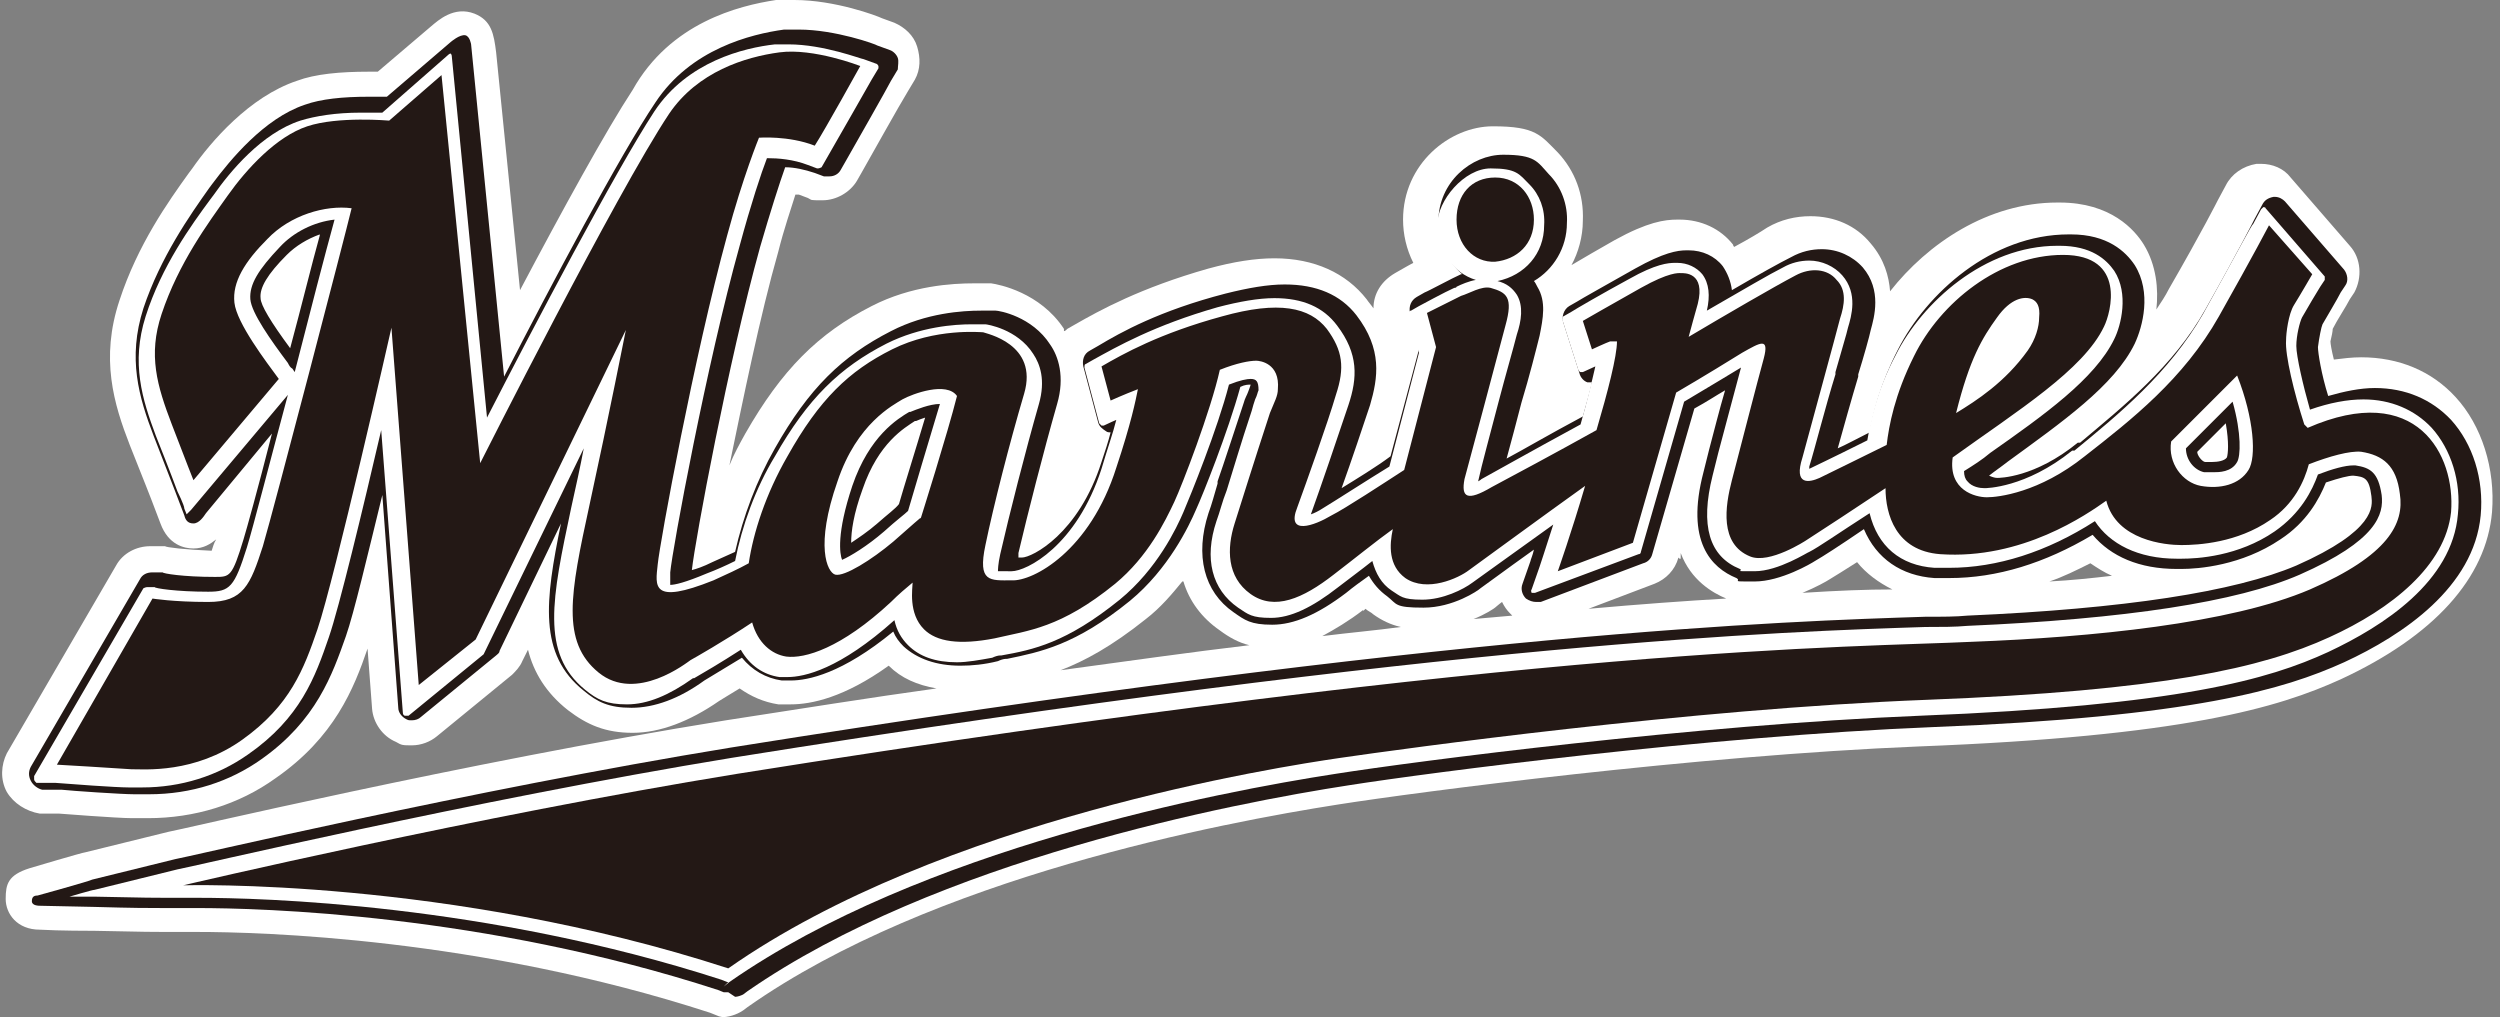 <svg xmlns="http://www.w3.org/2000/svg" viewBox="0 0 219.7 89.4"><rect x="0" y="0" width="219.7" height="89.4" fill="#808080" stroke="none"/><defs><style>.d{fill:#fff}.e{fill:#231815}</style></defs><g id="b"><g id="c"><path class="d" d="M64 89.4c-.4 0-.7 0-1.1-.2l-.5-.2c-20.3-6.6-39.6-7.1-45.1-7.1s-3.5 0-9-.1c-.3 0-3.1 0-4.8-.1-2 0-3-1.4-3-2.7s.2-2.1 2.1-2.7c0 0 4.7-1.4 4.9-1.4l7.3-1.8c.3 0 26-6.1 49-9.8 6.5-1 12.7-2 18.5-2.8-1.7-.3-3.1-.9-4.2-2-3.9 2.8-6.8 3.4-8.6 3.4h-1.1c-1.3-.2-2.4-.7-3.4-1.4-.8.5-1.5.9-1.8 1.1-2.6 1.8-5.2 2.8-7.6 2.8s-4-.7-5.7-2c-1.9-1.5-3-3.3-3.5-5.3l-.5 1c-.2.5-.6.9-.9 1.2l-6.6 5.4c-.6.5-1.4.8-2.2.8s-.9 0-1.4-.3c-1.2-.5-2-1.7-2.1-2.9l-.4-5.3c-1.2 3.5-2.9 7.8-8.1 11.4-3.2 2.3-7.1 3.5-11.2 3.5h-1.4c-1.3 0-6.4-.4-6.4-.4H3.5c-1.2-.2-2.3-.9-2.9-1.9-.6-1.1-.5-2.4 0-3.4l9.6-16.5c.6-1.1 1.8-1.7 3-1.7H14.5c.1.1 1.7.3 4.1.4.1-.3.2-.7.4-1-.5.4-1.1.8-2 .8-.8 0-2.2-.3-2.9-2.2l-.8-2.1s-.7-1.8-1.9-4.8c-1.4-3.6-2.6-7.6-.9-12.7 1.6-4.9 4.3-8.7 6.1-11.2l.3-.4c1.6-2.3 5-6.3 9.2-7.7 1.6-.6 3.8-.8 6.3-.8h.8l4.7-4c.6-.5 2-1.8 3.8-1.1 1.5.6 1.7 1.8 1.9 3.4l2.1 20.9c3.7-7 7.6-14.1 9.9-17.6C58.9 2 64.9.5 68.2 0h1.6c3.6 0 7.3 1.4 7.7 1.6l1.1.4c.9.4 1.7 1.1 2 2.1.3 1 .3 2-.2 2.9l-.6 1c-.8 1.3-3.3 5.8-4.1 7.2l-.4.7c-.6 1-1.8 1.7-3 1.7s-.9 0-1.3-.2l-.8-.3h-.3c-.4 1.3-1 3-1.5 5-1.6 5.6-3.1 13-4.3 18.8.4-1 .9-1.9 1.4-2.8 3.2-5.6 6.4-8.8 11.1-11.2 3.5-1.8 7.1-2 9-2h1.5c.7.1 4.3.8 6.4 4v.2c.1 0 .2-.1.3-.2l.7-.4c2.1-1.2 5.7-3.2 11.7-4.9 2.2-.6 4.1-.9 5.8-.9 3.5 0 6.3 1.3 8.1 3.6.2.3.4.5.6.8 0-1.3.7-2.4 1.9-3.1l.7-.4c.2-.1.5-.3.9-.5-.6-1.2-.9-2.5-.9-3.8 0-4.9 4.1-8.2 7.9-8.2s4.2.8 5.7 2.3c1.5 1.6 2.3 3.7 2.2 6 0 1.4-.4 2.8-1 3.9 1-.6 2.4-1.4 3.8-2.2 2.9-1.6 4.4-1.8 5.5-1.8h.2c1.9 0 3.6.8 4.7 2.2 0 0 0 .1.1.2 1.3-.7 2.3-1.3 2.9-1.7 1.2-.7 2.5-1 3.8-1 2.1 0 4 .8 5.3 2.4 1.2 1.4 1.6 2.9 1.7 4.2 3.3-4.2 8.6-7.8 14.7-7.8h.2c4.5 0 6.6 2.4 7.4 3.7 1.1 1.8 1.3 3.9 1.1 5.7.4-.6.8-1.2 1.1-1.8 3-5.2 4.3-7.8 4.3-7.8l.7-1.3c.5-1 1.5-1.7 2.7-1.9h.4c1 0 2 .4 2.6 1.2l5.2 6c1 1.1 1.1 2.8.4 4.1l-.4.6c-.3.6-1.1 1.8-1.5 2.6 0 .2-.1.7-.2 1.1 0 .2.1.8.3 1.6.8-.1 1.6-.2 2.4-.2 3.3 0 6.2 1.2 8.3 3.5 2.3 2.5 3.5 6.3 3.2 10.1-.5 5.8-5.1 10.9-13.3 14.7-5.5 2.5-13.8 5-37.1 5.9-19.6.8-44 4-51 5.1-10.2 1.6-35.7 6.4-51.9 17.8l-.4.3c-.6.4-1.3.6-2 .6zm39.9-38.3c-.9 1.1-1.9 2.3-3.2 3.3-3 2.4-5.4 3.7-7.5 4.5 5.9-.8 11.5-1.6 16.6-2.2-.9-.2-1.8-.7-2.6-1.3-1.6-1.1-2.7-2.6-3.2-4.3zm15.9 2.5c-1.3 1-2.5 1.7-3.6 2.3 2.4-.3 4.7-.5 6.9-.8-.9-.2-1.7-.6-2.4-1.1-.2-.2-.5-.3-.7-.5l-.2.2zm11.7-.3c-.2.2-1 .7-2 1.1 1.2-.1 2.3-.2 3.4-.3l-.2-.2c-.3-.3-.5-.6-.7-1 0 0-.4.3-.5.4zm16-4.3c-.3 1.1-1.1 1.9-2.1 2.3l-5.8 2.2c4.5-.4 8.6-.7 12.1-.9-1.2-.5-3.1-1.6-4-4v.5h-.1zm13.3 1.9c-.3.2-1.2.7-2.4 1.2 3.1-.2 5.7-.3 7.9-.3-1.2-.6-2.3-1.4-3.1-2.4-1.1.7-1.9 1.2-2.4 1.5zm22.9-1.4c-1.2.6-2.4 1.2-3.6 1.6 1.9-.1 3.8-.3 5.5-.5-.7-.3-1.3-.7-1.9-1.1z"/><path class="e" d="M64 87.2h-.4l-.5-.2c-20.6-6.7-40.2-7.2-45.8-7.2s-5.2 0-9-.1c-.4 0-4.7-.1-4.7-.1-.2 0-.8 0-.8-.4s.2-.5.5-.5c0 0 4.7-1.3 4.8-1.4l7.3-1.8c.3 0 26.1-6.1 48.8-9.8 63.8-10.2 92.7-11.1 105-11.5h.1c1.4 0 2.6 0 3.6-.1 13.8-.6 23.5-2.1 28.9-4.4 7-3.1 6.7-5.2 6.6-6.1-.2-1.6-.6-1.7-1.6-1.8-.4 0-1.2.2-2.4.6-.6 1.5-1.7 3.5-4 5-3.4 2.3-7.2 2.6-8.7 2.6h-.4c-3.3 0-5.8-1.1-7.4-3-4.2 2.5-8.4 3.8-12.6 3.8H170c-2.9-.2-5.1-1.7-6.2-4.3-2.2 1.5-3.6 2.4-4.3 2.8-.3.2-3 1.8-5.3 1.8s-1.1 0-1.6-.3c-2.2-.9-4.5-3.2-2.9-9.3l.5-2c.4-1.5.9-3.5 1.4-5.2-.7.4-1.6 1-2.7 1.6l-3.7 12.8c-.1.4-.4.7-.8.8l-9 3.4h-.4c-.3 0-.6-.1-.9-.3-.3-.3-.5-.8-.3-1.3l.7-2c0-.1.2-.5.3-1-2.8 2-4.4 3.2-4.7 3.4-.2.2-2.4 1.7-5 1.7s-2.3-.3-3.2-1c-.7-.5-1.2-1.1-1.6-1.8-.7.5-1.4 1-2 1.5-2.5 1.9-4.6 2.8-6.5 2.8s-2.4-.4-3.4-1.1c-2.6-1.8-3.4-5-2.2-8.7.3-.8.5-1.6.8-2.6v-.2c.6-1.7 1.3-3.9 2.3-6.9.1-.4.3-.7.4-1 .1-.3.2-.5.2-.6-.2 0-.5 0-.9.2-1.1 4-3.3 9.5-3.9 10.8-.6 1.4-2.4 5.2-5.8 8-4.8 3.9-7.9 4.5-10.8 5.1h-.1c-.2 0-.5.1-.7.2-1.2.3-2.3.4-3.3.4-2.1 0-3.8-.6-5-1.7-.4-.4-.7-.8-.9-1.3-4.5 3.7-7.5 4.3-9 4.3h-.8c-1.4-.2-2.6-.9-3.5-2-1.5.9-2.8 1.7-3.3 2-2.2 1.6-4.4 2.4-6.4 2.4s-3-.5-4.2-1.5c-4-3.2-3.4-7.9-2-14.7l-5.4 11.2c0 .2-.2.3-.3.4L37 63c-.2.2-.5.3-.8.3s-.3 0-.5-.1c-.4-.2-.7-.6-.7-1l-1.4-18.7c-1.3 5.3-2.5 10.4-3.2 12.4-1.2 3.4-2.6 7.4-7.4 10.8-2.8 2-6.2 3.1-9.9 3.1h-1.3c-1.1 0-5.5-.3-6.4-.4H3.7c-.4-.1-.8-.4-1-.8-.2-.4-.2-.8 0-1.2l9.6-16.5c.2-.4.6-.6 1.1-.6H14.3c0 .1 1.8.4 4.6.4 1.3 0 1.5 0 2.5-3.3.3-1 1.2-4.2 2.5-9.3l-5.8 7c-.2.3-.6.9-1.1.9-.5 0-.7-.3-.8-.7l-.8-2.1s-.7-1.8-1.9-4.9c-1.3-3.4-2.3-6.8-.9-11.2 1.5-4.5 4.1-8.2 5.8-10.6l.3-.4c1.5-2 4.5-5.7 8.1-6.9 1.4-.5 3.3-.7 5.6-.7H34l5.6-4.8s.8-.7 1.3-.6c.4.1.5.8.5.8l2.9 29.2c4.1-8 10.2-19.5 13.3-24.1 3.1-4.7 8.4-6 11.3-6.4h1.3c3.2 0 6.8 1.3 6.9 1.4l1.1.4c.3.1.6.4.7.7.1.3 0 .7 0 1l-.6 1c-.3.6-3.2 5.7-4 7.1l-.4.7c-.2.4-.6.6-1 .6h-.5l-.8-.3c-.9-.3-1.8-.5-2.6-.5-.5 1.4-1.3 3.9-2.2 7-2.8 10.1-5.7 25.7-6 28.4.4-.1 1-.3 1.8-.7.7-.3 1.3-.6 2-.9.7-3.1 1.9-6.3 3.5-9.1 3-5.3 5.9-8.1 10.2-10.3 3.1-1.6 6.3-1.8 7.9-1.8h1.3c.3 0 3.2.5 4.8 3 .7 1 1.3 2.8.6 5.2-1.2 4.2-2.6 9.7-3.4 13.1v.4h.3c.9 0 5-2.1 7-8.4.3-.9.6-1.8.8-2.6-.1 0-.3 0-.4-.1-.3-.2-.6-.4-.7-.8l-1.3-4.9c-.1-.5 0-1.1.6-1.4l.7-.4c2-1.2 5.4-3.1 11.2-4.6 2-.5 3.7-.8 5.2-.8 2.8 0 4.9.9 6.3 2.7 2.3 3 1.9 5.5 1.2 7.9-.6 1.8-1.6 4.8-2.5 7.3 1.3-.8 3.1-1.9 4.3-2.8l2.5-9.4-.8-3.2c-.1-.6.1-1.1.6-1.4l.7-.4c.3-.1 2.5-1.3 3.2-1.6h.1c-1.3-1.1-2.1-2.8-2.1-4.6 0-3.5 2.9-5.9 5.7-5.9s3 .6 4 1.7c1.1 1.1 1.7 2.7 1.6 4.3 0 2.2-1.2 4.1-2.9 5.1.1.1.2.3.3.5.8 1.3.5 2.8.2 4.3-.3 1.2-.9 3.6-1.6 5.9-.4 1.6-.9 3.4-1.3 4.9 1.5-.8 3.7-2.1 6.7-3.7.3-1.1.6-2.1.8-3h-.4c-.3-.1-.6-.4-.7-.8l-1.4-4.4c-.2-.5 0-1.2.5-1.5l.7-.4c.3-.2 2.8-1.6 5.1-2.9 2.5-1.4 3.7-1.6 4.5-1.6h.2c1.2 0 2.3.5 3 1.4.4.6.7 1.3.8 2.1 2.4-1.4 4.2-2.4 5.2-2.9.9-.5 1.8-.7 2.7-.7 1.4 0 2.7.6 3.6 1.6 1.7 2 1 4.4.7 5.5-.1.5-.6 2.3-1.1 3.9v.2c-.6 2-1.3 4.5-1.8 6.3.7-.3 1.6-.8 2.8-1.4.3-1.7.9-4.2 2.5-7.3 2.5-4.9 8.2-10.1 15-10.1h.2c3.2 0 4.8 1.5 5.6 2.7 1.5 2.4.7 5.4 0 6.9-1.8 3.7-6.4 6.9-11.2 10.4-.5.4-1.1.8-1.6 1.2.2.1.5.2.7.2s3.3 0 7.1-3.1h.2c3.8-3.2 8.2-6.7 11-11.7 3-5.3 4.3-7.9 4.3-7.9l.7-1.3c.2-.4.5-.6 1-.7h.1c.4 0 .7.2.9.4l5.2 6c.3.4.4 1 .1 1.4l-.4.6c-.3.6-1.2 2.1-1.6 2.8-.1.2-.3 1.2-.4 2 0 .5.3 2.4.9 4.3 1.4-.4 2.8-.7 4.1-.7 2.7 0 5 1 6.7 2.8 1.9 2.1 2.9 5.2 2.6 8.4-.6 6.3-6.8 10.5-12 12.9-5.3 2.4-13.3 4.8-36.2 5.7-19.7.8-44.2 4-51.2 5.1-10.4 1.6-36.3 6.6-52.9 18.1l-.4.3c-.2.1-.5.2-.7.2zm17.3-50.5c-.3.1-.6.2-.8.3h-.1c-.9.6-3.2 1.9-4.6 6-.8 2.2-1 3.7-1 4.7.6-.4 1.5-1 2.3-1.7.9-.8 1.6-1.3 1.9-1.7.4-1.4 1.5-4.9 2.3-7.6zm111.8 3.1c.1.4.5.8.7.8h.6c.5 0 1.1-.1 1.3-.4.1-.3.2-1.3-.1-3l-2.5 2.5zm-165-19.2c-1.1.4-2.1 1-2.9 1.8-1.7 1.7-2.4 2.9-2.3 3.8 0 .6.9 2.1 2.6 4.4 1-3.7 1.9-7.4 2.6-9.9z"/><path class="d" d="M64 86.3h-.1l-.5-.2c-20.7-6.7-40.5-7.2-46-7.2s-3.6 0-9-.1H6.1s2-.6 2.2-.6l7.3-1.8c.3 0 26.1-6.1 48.7-9.8 63.7-10.2 92.6-11.1 104.9-11.5 1.4 0 2.6 0 3.7-.1 13.9-.6 23.7-2.1 29.2-4.5 6.8-3 7.4-5.3 7.2-7-.3-2-1-2.4-2.3-2.6h-.2c-.7 0-1.8.3-3.1.8-.5 1.4-1.5 3.4-3.8 5-3.2 2.2-6.8 2.4-8.2 2.4h-.4c-3.4 0-5.9-1.3-7.2-3.3-4.2 2.7-8.6 4.1-12.8 4.1H170c-3-.2-5-1.9-5.7-4.8-2.8 1.8-4.5 3-5.3 3.4-.1 0-2.7 1.7-4.8 1.7s-.9 0-1.3-.2c-2.7-1.1-3.5-3.8-2.4-8.2l.5-2c.6-2.3 1.5-5.6 2-7.5-.8.5-2.5 1.5-5 3l-3.8 13.2s0 .2-.2.2l-9.1 3.4h-.1-.2s-.1-.2 0-.3l.7-2s.5-1.5 1.2-3.7c-4.3 3.1-6.7 4.8-7.1 5.1-.8.6-2.6 1.5-4.4 1.5s-1.9-.3-2.7-.8c-.9-.6-1.4-1.5-1.7-2.6-1 .8-2.1 1.6-3 2.3-2.3 1.8-4.2 2.7-5.9 2.7s-2-.3-2.9-.9c-2.3-1.6-3-4.3-1.9-7.6.3-.8.5-1.7.9-2.7.6-1.9 1.2-4 2.2-7 .1-.4.2-.7.3-1 .2-.4.2-.6.3-.8 0-.8-.2-1-.7-1-.3 0-.9.1-1.9.5-1 3.9-3.4 9.8-4 11.2-.6 1.4-2.3 5-5.6 7.7-4.7 3.8-7.6 4.4-10.4 4.9h-.1c-.2 0-.5.1-.7.2-1.1.2-2.2.4-3.1.4-1.9 0-3.3-.5-4.3-1.5-.6-.6-1-1.3-1.2-2.2-4.8 4.3-7.9 5-9.4 5h-.7c-1.4-.2-2.6-1-3.4-2.4-1.7 1.1-3.4 2.1-4.1 2.5h-.1c-2.1 1.5-4 2.3-5.8 2.3s-2.6-.4-3.7-1.3c-3.9-3.2-2.9-8-1.2-16 .4-1.8.8-3.6 1.1-5.2l-8.8 18.1-6.6 5.4H35.6c-.1 0-.2-.1-.2-.3l-1.9-24.8c-1.6 6.9-3.7 15.6-4.6 18.2-1.2 3.5-2.5 7.1-7.1 10.3-2.7 1.9-5.9 2.9-9.3 2.9h-1.2c-1.1 0-5.2-.3-6.4-.4H3.2c-.1-.1-.2-.2-.2-.3v-.3l9.6-16.5s.2-.1.3-.1h.7c0 .1 1.9.4 4.7.4 1.9 0 2.3-.4 3.4-3.9.5-1.6 2.2-8.2 3.6-13.4l-8.5 10.1-.4.4-.2-.5c0-.3-.6-1.5-.6-1.5s-.7-1.9-1.9-4.9c-1.2-3.2-2.2-6.4-.9-10.5 1.4-4.4 4-8 5.7-10.3l.3-.4c1.4-2 4.2-5.4 7.6-6.5 1.3-.4 3.1-.7 5.3-.7h1.9l5.7-5s.2-.2.3-.2c0 0 .1.1.1.2l3.1 31.8c4-7.8 11.3-21.7 14.7-26.9 2.9-4.4 7.9-5.6 10.6-5.9h1.2c3.1 0 6.4 1.3 6.6 1.3l1.1.4s.1 0 .2.2V6l-.6 1c-.1.2-3.2 5.6-4 7l-.4.7s-.2.1-.3.1h-.1l-.8-.3c-1.3-.5-2.6-.6-3.6-.6-.5 1.3-1.4 4-2.4 7.7-2.9 10.4-5.9 26.6-6.1 28.7v1.1c.4 0 1.3-.2 3.2-1 .8-.3 1.7-.7 2.5-1.1.6-3.1 1.8-6.4 3.5-9.2 2.9-5.1 5.7-7.8 9.8-9.9 3-1.5 6-1.7 7.5-1.7h1.2c.1 0 2.8.4 4.2 2.6.6.9 1.1 2.3.5 4.4-1.2 4.2-2.6 9.7-3.4 13.2-.2.9-.2 1.4-.2 1.5H88.9c1.3 0 5.7-2.2 7.9-9 .5-1.7 1-3.1 1.3-4.3 0 0-.7.3-1.1.5h-.2l-.2-.2-1.3-4.9c0-.1 0-.3.1-.3l.7-.4c2-1.1 5.3-3 10.9-4.6 1.9-.5 3.6-.8 5-.8 2.5 0 4.3.8 5.5 2.4 1.9 2.5 1.8 4.6 1 7-.8 2.4-2.5 7.4-3.3 9.6.3-.1.7-.3 1-.5 1-.6 4.1-2.6 5.9-3.7l2.6-10-.9-3.4c0-.1 0-.3.2-.3l.7-.4s2.4-1.3 3.1-1.6c0 0 .2 0 .2-.1.4-.2 1.1-.5 1.7-.6-2-.6-3.4-2.6-3.4-4.8s2.4-5 4.7-5 2.5.5 3.4 1.4c.9.9 1.4 2.2 1.3 3.6 0 2.5-1.7 4.4-4.1 4.9.8.2 1.3.6 1.7 1.2.6 1 .4 2.3 0 3.5-.3 1.2-1 3.6-1.6 5.9-.7 2.7-1.5 5.6-1.8 7 0 0 .2-.1.3-.2 1.1-.6 4.1-2.3 8.7-4.8.6-2.1 1-3.8 1.3-5.1l-1.1.5h-.2s-.1 0-.2-.2l-1.4-4.4c0-.1 0-.3.1-.3l.7-.4c.3-.2 2.7-1.6 5.1-2.9 2.3-1.3 3.4-1.4 4-1.4h.2c.9 0 1.7.4 2.2 1 .6.8.7 1.9.4 3.2 3.3-1.9 5.5-3.2 6.7-3.8.7-.4 1.5-.6 2.3-.6 1.1 0 2.2.5 2.9 1.3 1.4 1.6.8 3.6.5 4.6-.1.5-.6 2.1-1.1 3.9v.2c-.9 2.9-1.8 6.5-2.3 8.1v.2c.4-.2 1.7-.8 5.1-2.5.3-1.7.8-4.3 2.5-7.5 2.3-4.6 7.8-9.6 14.2-9.6h.2c2.8 0 4.1 1.2 4.8 2.2 1.3 2 .6 4.8 0 6-1.7 3.5-6.2 6.7-10.9 10-.7.6-1.5 1.1-2.3 1.6 0 .4.1.7.3.9.4.5 1.1.6 1.5.6.1 0 3.6 0 7.7-3.3h.2c3.9-3.2 8.3-6.8 11.3-12 3-5.4 4.3-7.9 4.4-7.9l.7-1.3.2-.2s.2 0 .2.1l5.2 6v.3l-.4.6c-.2.3-1.2 2-1.6 2.7-.2.4-.5 1.6-.5 2.5 0 .9.6 3.5 1.2 5.6 1.7-.6 3.3-.9 4.7-.9 2.4 0 4.5.9 6 2.5 1.7 1.9 2.6 4.7 2.3 7.6-.5 5.9-6.5 9.8-11.4 12.1-5.2 2.4-13.1 4.7-35.9 5.6-19.7.8-44.3 4-51.3 5.1-10.4 1.6-36.5 6.6-53.3 18.3l-.5.4zm18.6-50.8c-.9 0-2.1.5-2.6.7h-.1c-1 .6-3.5 2.1-5 6.5-1.4 4.2-1.1 6-.9 6.5.7-.3 2.2-1.2 3.7-2.5 1.1-1 1.8-1.5 2.1-1.8.4-1.4 1.9-6.4 2.8-9.4zm109.5 3.9c0 1 .7 1.9 1.6 2.1h.8c.5 0 1.6 0 2.1-.9.3-.5.4-2.5-.4-5.3l-4 4zM29.4 19.3c-1.8.2-3.6 1.1-4.8 2.4-1.9 2-2.7 3.3-2.6 4.6.1 1.2 1.8 3.6 3.3 5.6.1.2.2.4.4.5l.2.3c1.3-5.1 2.7-10.5 3.5-13.4z"/><path class="e" d="M131.4 23c1.9-.2 3.4-1.5 3.4-3.7 0-2-1.3-3.7-3.4-3.7s-3.4 1.5-3.4 3.7 1.5 3.8 3.4 3.7zm71.1 14.3c-.9-2.8-1.7-6.1-1.6-7.4 0-.6.2-2.3.7-3.1.5-.8 1.6-2.7 1.6-2.7l-3.8-4.3s-1.3 2.5-4.4 8c-3.1 5.5-7.7 9.1-11.8 12.3-4 3.2-7.6 3.6-8.6 3.6s-3.4-.6-3-3.5c5.7-4.1 11.5-7.7 13.3-11.5.6-1.2 2-6.3-3.6-6.3s-10.8 4.2-13.1 8.9c-1.7 3.4-2.2 6.1-2.4 7.8-2 1-5.3 2.6-5.9 2.9-.9.4-2.3.7-1.5-1.8.7-2.6 3-11 3.3-12.2.4-1.2.6-2.5-.3-3.4-.8-1-2.3-1.1-3.6-.4-1.9 1-6.2 3.5-9.4 5.4.2-.8.5-1.8.8-2.9.7-2.8-1.2-2.7-1.5-2.7-.2 0-1-.1-3.5 1.3-2.5 1.4-5.1 2.9-5.1 2.9l.8 2.5s1.3-.6 1.6-.7h.6c0 1.3-.8 4.4-1.8 7.8-3.4 1.9-7.7 4.2-9.2 5-2.2 1.3-2.7.9-2.4-.7.4-1.5 2.9-10.8 3.6-13.5.7-2.5.1-2.9-1.3-3.3-.8-.2-1.9.5-2.6.7l-3 1.5.8 3-2.8 10.8c-1.7 1.1-5.2 3.4-6.4 4-1.5.9-4 1.8-3-.7.8-2.2 2.7-7.5 3.4-9.9.8-2.4.6-3.9-.8-5.8-1.5-1.9-4.2-2.5-9.2-1.1-5.5 1.5-8.7 3.3-10.6 4.4l.8 3s1.1-.5 2.4-1c-.2 1-.6 3-1.9 6.9-2.3 7.3-7.3 10-9.2 9.9-1.9 0-3 .2-2.3-3.1.7-3.4 2.1-8.9 3.4-13.3 1.3-4.4-3.4-5.3-3.6-5.4-.2 0-4.2-.4-8 1.5s-6.4 4.4-9.2 9.4c-1.9 3.3-3 6.7-3.4 9.4-.9.5-2 1-3.1 1.5-5.5 2.2-5.1.5-4.9-1.4.2-2 3.2-18.3 6.1-28.9 1.4-5.2 2.8-8.6 2.8-8.6s2.6-.2 4.9.7c.9-1.4 4-7 4-7s-4.1-1.6-7.1-1.2c-3 .4-7.2 1.7-9.7 5.4-4.6 6.9-16.6 30.7-16.6 30.7L38.8 6.6l-4.6 4s-4.5-.4-7.2.5-5.3 3.7-7 6.1-4.3 5.9-5.8 10.4c-1.2 3.6-.4 6.3.9 9.7 1.3 3.4 1.9 4.9 1.9 4.9l7.5-8.9c-1.1-1.5-3.7-4.9-3.9-6.7-.2-1.8.9-3.6 2.9-5.6 2-2.1 5.1-3 7.4-2.7-.6 2.5-6.8 26.3-7.8 29.7-1.1 3.4-1.7 4.9-4.8 4.9-3.1 0-4.9-.3-4.9-.3L5 67.2s5.2.3 6.5.4c1.2 0 5.6.4 9.8-2.6 4.2-3 5.4-6.2 6.6-9.7 1.5-4.4 6.5-26.5 6.5-26.5l2.4 31.4 5-4L55 29s-1.5 7.6-3.2 15.4c-1.7 7.8-2.5 12 .8 14.7 3.3 2.7 7.8-.9 8.1-1.1.2-.1 3-1.7 5.4-3.3.5 1.8 1.7 2.8 3 3 1.6.2 4.8-.7 9.2-4.8.7-.7 1.3-1.2 1.9-1.7 0 .5-.4 2.7 1 4.1 1.1 1.1 3.1 1.4 6.2.8 3-.7 5.8-.9 10.6-4.8 2.9-2.4 4.4-5.5 5.2-7.2.7-1.5 3.2-8 4-11.6 1.5-.6 2.6-.8 3.2-.8.3 0 2.1.2 1.9 2.5 0 .6-.3 1.1-.7 2.1-1.6 4.9-2.4 7.5-3.1 9.7-.7 2.2-.7 4.7 1.4 6.2 2.1 1.5 4.6.4 7.3-1.7 1.7-1.3 3.8-3 5.2-4-.3 1.4-.4 3.2 1.1 4.3 1.9 1.3 4.7 0 5.6-.7.7-.5 6.7-4.9 10.2-7.4-1.2 4.1-2.4 7.5-2.4 7.5l6.6-2.5 3.8-13.2c2.4-1.4 5-3 5.8-3.5 1.6-.9 2.4-1.4 1.9.5-.5 1.8-2.2 8.4-2.8 10.7-.6 2.3-1.1 5.6 1.6 6.7 1.7.7 4.9-1.4 4.9-1.4 1.1-.7 4.6-3 7-4.6 0 2.3.9 5.5 4.8 5.8 7.2.5 12.9-3.5 14.6-4.7.9 3.5 5.2 3.9 6.6 3.9 1.5 0 4.9-.2 7.8-2.2 2.1-1.4 3-3.4 3.4-4.9 1.8-.7 3.6-1.2 4.6-1.1 1.9.3 3.1 1.2 3.4 3.7.4 2.6-1 5.4-7.9 8.4-7 3-19.2 4.2-29.7 4.6-10.4.5-37.6.3-108.5 11.6-22.8 3.7-48.7 9.8-48.7 9.8s23.3-.7 47.9 7.3c18.7-13.1 48.3-17.7 53.8-18.5 5.5-.8 30.7-4.3 51.5-5.1 20.8-.8 29.5-2.8 35.4-5.5 5.5-2.5 10.2-6.3 10.7-11 .4-5-3-11.6-12.6-7.4zm-27-9.4c1.2-1.7 2.4-1.9 3.1-1.6.4.2.7.6.6 1.6 0 .8-.3 1.9-1 2.9-2 2.8-4.5 4.4-6.3 5.5 1.2-4.8 2.3-6.6 3.6-8.4zM80.9 45.5s-.6.5-2.4 2.1c-1.9 1.6-4.3 3.1-5.1 2.9-.7-.2-1.8-2.5.2-8.2 1.7-5.1 4.9-6.7 5.7-7.2.9-.5 3.9-1.6 4.8-.3-.8 3.2-3.2 10.8-3.2 10.8zm116.7-4.2c-.8 1.3-2.5 1.7-4.2 1.4-1.6-.3-2.9-2-2.6-3.9l5.8-5.8c1.5 3.8 1.7 7.2 1 8.3z"/></g></g></svg>